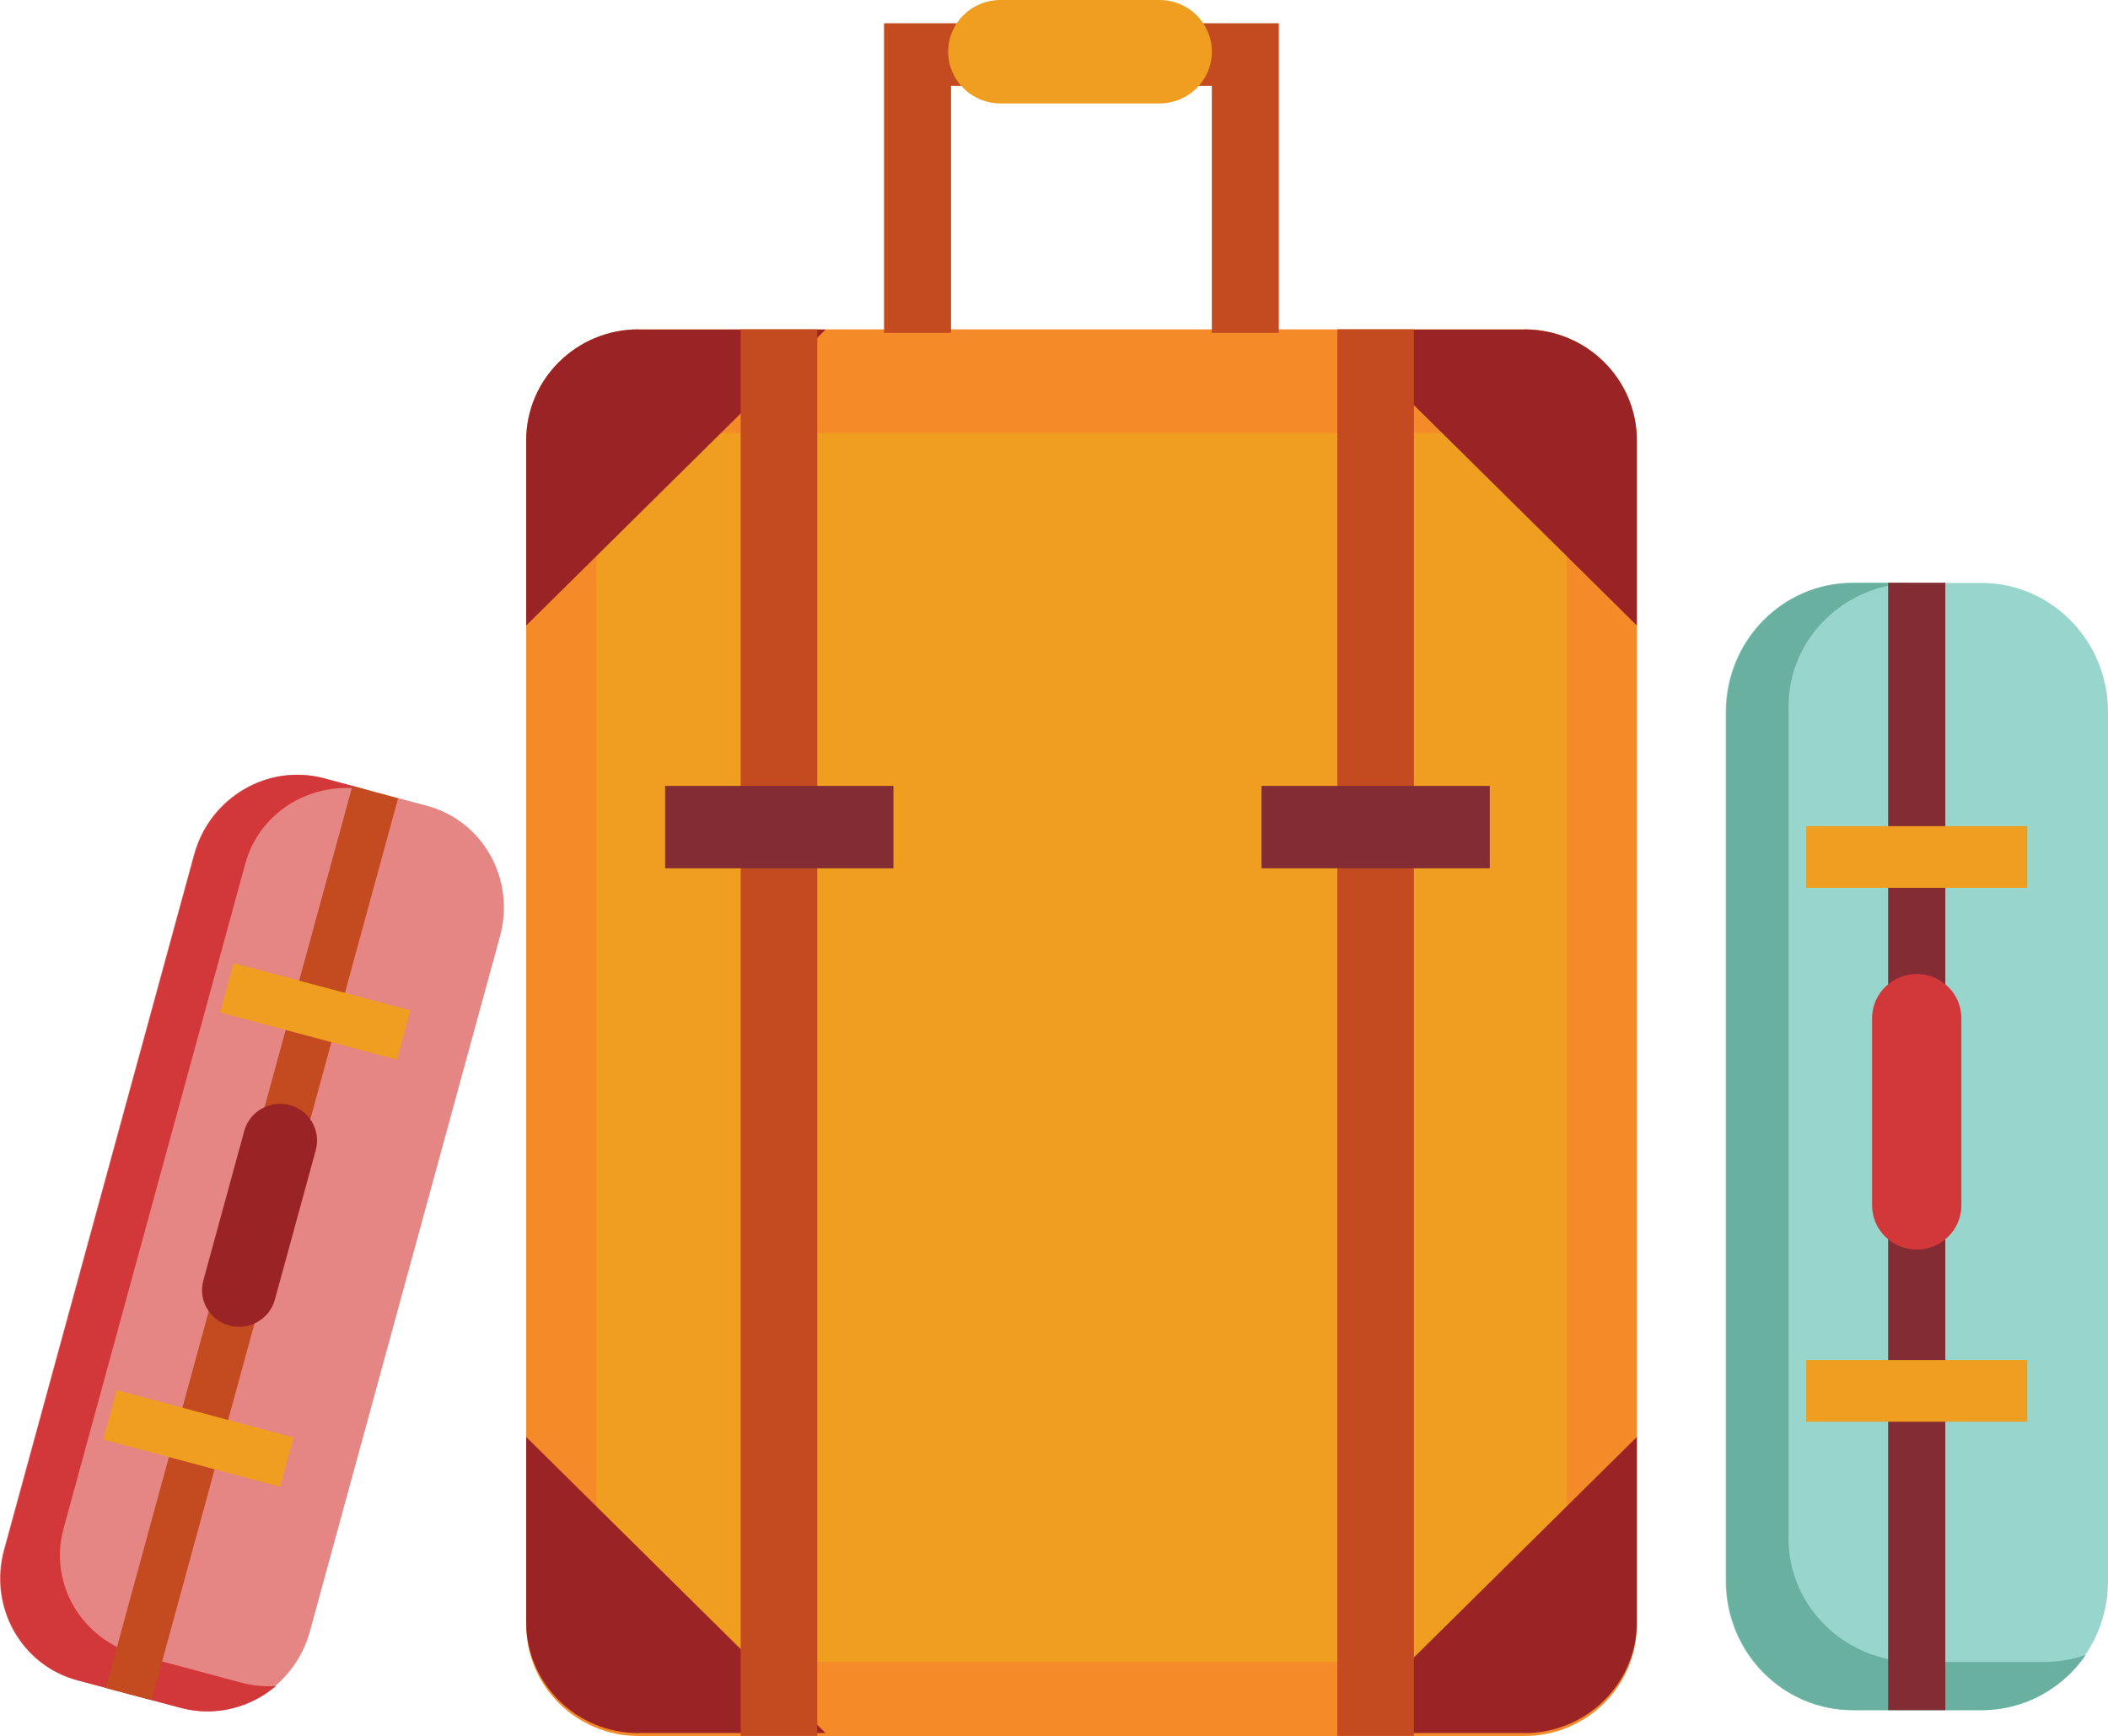 <svg width="34" height="28" viewBox="0 0 34 28" fill="none" xmlns="http://www.w3.org/2000/svg">
<g clip-path="url(#clip0_137_1605)">
<path d="M34 25.503C34 26.654 33.085 27.586 31.956 27.586H29.877C28.748 27.586 27.833 26.654 27.833 25.503V11.485C27.833 10.334 28.748 9.403 29.877 9.403H31.956C33.085 9.403 34 10.334 34 11.485V25.503Z" fill="#98D5CC"/>
<path d="M30.891 26.808C29.761 26.808 28.847 25.915 28.847 24.816V11.397C28.847 10.295 29.761 9.402 30.891 9.402H29.887C28.758 9.402 27.843 10.334 27.843 11.485V25.503C27.843 26.654 28.758 27.585 29.887 27.585H31.966C32.659 27.585 33.273 27.232 33.642 26.695C33.43 26.766 33.206 26.808 32.969 26.808H30.891Z" fill="#6AB0A0"/>
<path d="M31.376 9.4H30.454V27.585H31.376V9.4Z" fill="#832C34"/>
<path d="M32.698 13.326H29.133V14.321H32.698V13.326Z" fill="#EF9E20"/>
<path d="M32.698 21.938H29.133V22.933H32.698V21.938Z" fill="#EF9E20"/>
<path d="M31.635 19.444C31.635 19.836 31.312 20.156 30.915 20.156C30.518 20.156 30.195 19.836 30.195 19.444V16.423C30.195 16.03 30.518 15.711 30.915 15.711C31.312 15.711 31.635 16.03 31.635 16.423V19.444Z" fill="#D2373A"/>
<path d="M4.998 26.317C4.746 27.237 3.809 27.788 2.907 27.547L1.243 27.103C0.34 26.861 -0.19 25.92 0.062 24.998L3.129 13.782C3.38 12.863 4.317 12.311 5.22 12.553L6.884 12.997C7.787 13.238 8.317 14.179 8.065 15.101L4.998 26.317Z" fill="#E68684"/>
<path d="M2.224 26.695C1.321 26.454 0.784 25.545 1.023 24.664L3.957 13.928C4.199 13.048 5.126 12.528 6.029 12.77L5.227 12.555C4.322 12.314 3.388 12.865 3.136 13.784L0.071 25.001C-0.18 25.92 0.348 26.864 1.252 27.105L2.917 27.549C3.472 27.698 4.039 27.547 4.453 27.195C4.268 27.208 4.078 27.193 3.891 27.142L2.226 26.695H2.224Z" fill="#D2373A"/>
<path d="M5.683 12.68L1.706 27.227L2.444 27.424L6.421 12.877L5.683 12.68Z" fill="#C44A1F"/>
<path d="M3.768 15.535L3.55 16.331L6.402 17.093L6.62 16.298L3.768 15.535Z" fill="#EF9E20"/>
<path d="M1.883 22.424L1.666 23.22L4.517 23.982L4.735 23.187L1.883 22.424Z" fill="#EF9E20"/>
<path d="M4.433 20.965C4.347 21.28 4.019 21.465 3.701 21.382C3.383 21.297 3.193 20.973 3.279 20.658L3.94 18.241C4.026 17.927 4.354 17.742 4.673 17.825C4.991 17.91 5.178 18.234 5.094 18.549L4.433 20.965Z" fill="#9A2325"/>
<path d="M10.299 5.313H24.588C25.587 5.313 26.401 6.115 26.401 7.105V26.21C26.401 27.198 25.589 28.002 24.588 28.002H10.299C9.301 28.002 8.487 27.2 8.487 26.21V7.105C8.487 6.118 9.298 5.313 10.299 5.313Z" fill="#F58A28"/>
<path d="M23.683 6.988H11.202C10.328 6.988 9.619 7.689 9.619 8.554V25.242C9.619 26.107 10.328 26.808 11.202 26.808H23.683C24.558 26.808 25.266 26.107 25.266 25.242V8.554C25.266 7.689 24.558 6.988 23.683 6.988Z" fill="#EF9E20"/>
<path d="M10.299 5.313C9.298 5.313 8.487 6.115 8.487 7.105V10.09L13.315 5.316H10.297L10.299 5.313Z" fill="#9A2325"/>
<path d="M24.588 5.313C25.589 5.313 26.401 6.115 26.401 7.105V10.09L21.573 5.316H24.591L24.588 5.313Z" fill="#9A2325"/>
<path d="M24.588 27.956C25.589 27.956 26.401 27.154 26.401 26.164V23.179L21.573 27.954H24.591L24.588 27.956Z" fill="#9A2325"/>
<path d="M10.299 27.956C9.298 27.956 8.487 27.154 8.487 26.164V23.179L13.315 27.954H10.297L10.299 27.956Z" fill="#9A2325"/>
<path d="M14.259 0.375V5.369H15.339V1.385H19.546V5.369H20.626V0.375H14.259Z" fill="#C44A1F"/>
<path d="M13.182 5.313H11.947V28H13.182V5.313Z" fill="#C44A1F"/>
<path d="M22.805 5.313H21.57V28H22.805V5.313Z" fill="#C44A1F"/>
<path d="M14.41 12.677H10.728V14.006H14.41V12.677Z" fill="#832C34"/>
<path d="M24.029 12.677H20.347V14.006H24.029V12.677Z" fill="#832C34"/>
<path d="M19.546 0.834C19.546 1.295 19.169 1.668 18.703 1.668H16.136C15.67 1.668 15.293 1.295 15.293 0.834C15.293 0.373 15.67 0 16.136 0H18.703C19.169 0 19.546 0.373 19.546 0.834Z" fill="#EF9E20"/>
</g>
<defs>
<clipPath id="clip0_137_1605">
<rect width="34" height="28" fill="white"/>
</clipPath>
</defs>
</svg>
